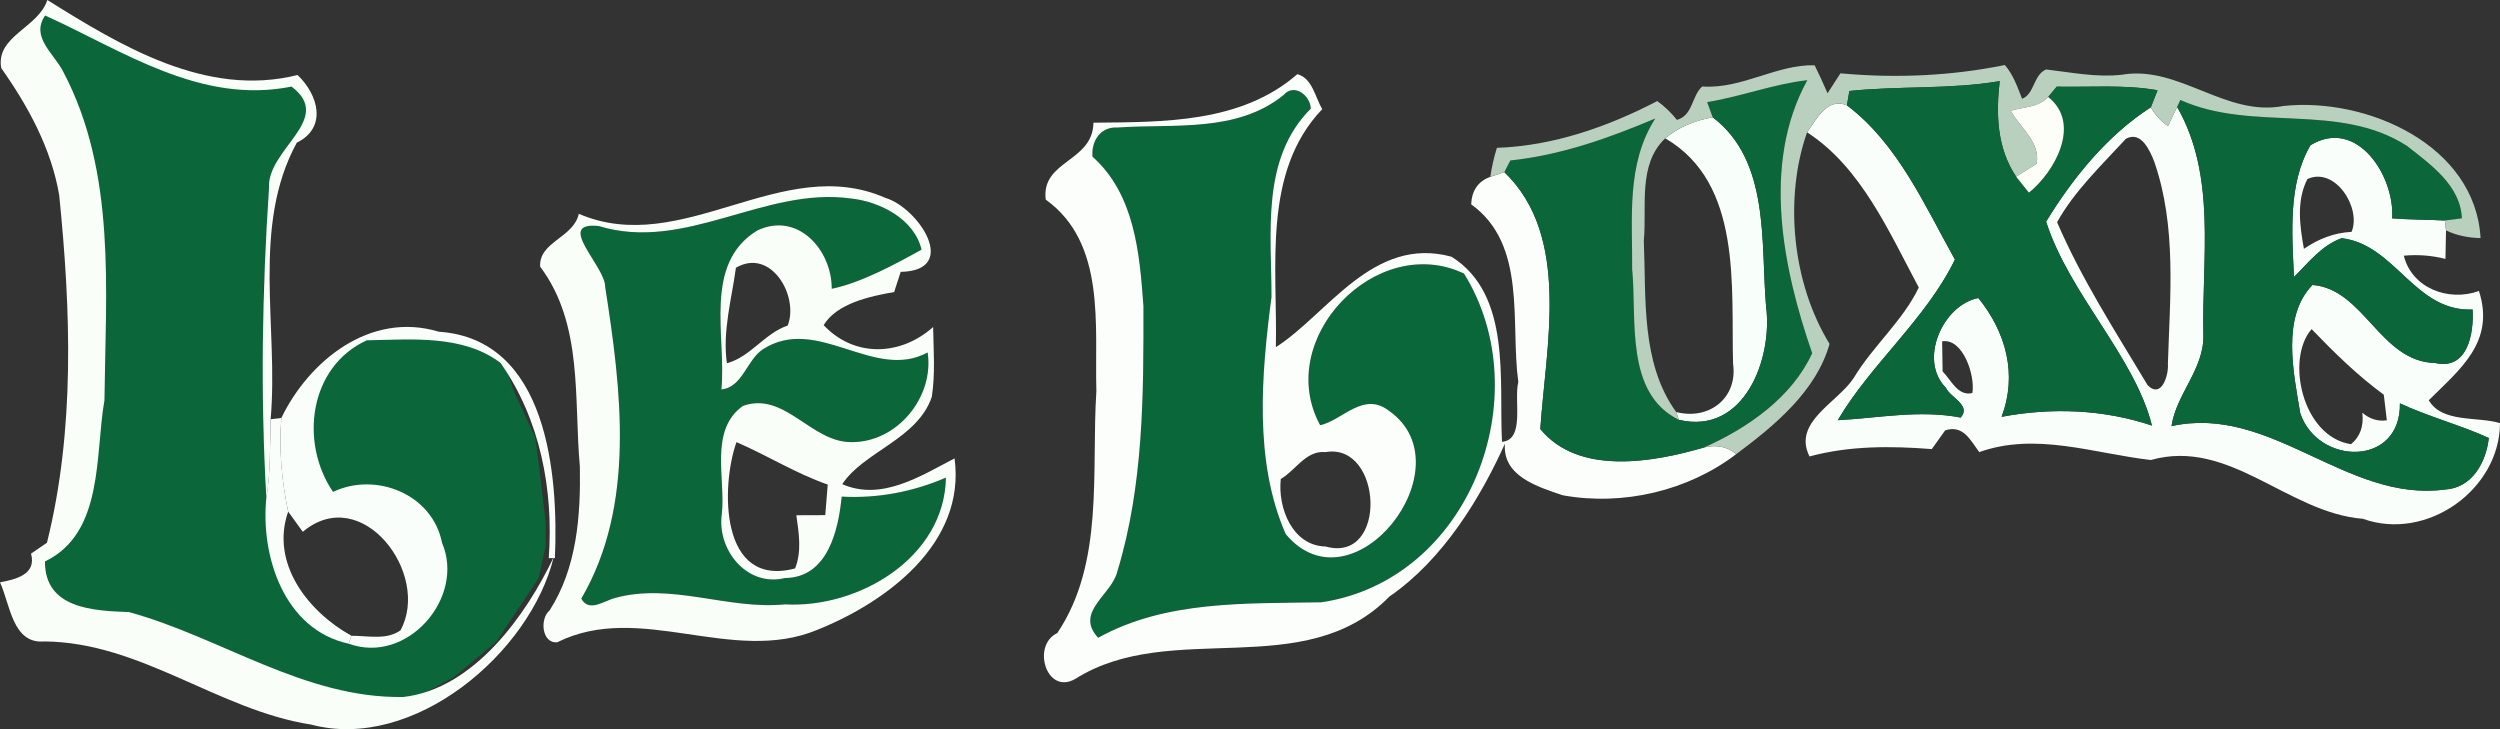 <svg xmlns="http://www.w3.org/2000/svg" fill="none" viewBox="0 0 120 35" height="35" width="120">
<rect x="0" y="0" width="120" height="35" fill="#333333" stroke="none"/>
<g clip-path="url(#clip0_21_1550)">
<path fill="#0B673A" d="M1.806 0.992L1.298 2.685L1.467 3.363L3.499 7.937L4.177 18.439V21.319L2.483 26.232L1.806 26.909L1.975 28.772L6.208 30.636C9.03 31.596 14.607 33.516 14.336 33.516C14.065 33.516 16.255 33.741 17.384 33.854L19.585 33.685L21.786 32.499L23.818 30.805L25.85 27.756L26.189 26.232V25.046L25.85 22.166L25.681 20.98L24.665 18.778L24.326 17.762L23.649 17.084L21.617 16.237L20.601 16.068H19.585H18.23L16.537 16.576L15.521 17.762L14.336 19.625L14.844 22.335L15.183 23.691L18.569 25.046L19.754 27.248L20.093 29.111L19.416 30.128L18.569 30.805H16.876L15.521 30.128L13.997 28.603L13.151 26.232L13.32 24.029L14.336 22.505L12.643 20.98V13.866L12.812 11.664L12.981 9.461L13.32 7.937L13.659 7.259C13.771 7.09 14.099 6.683 14.505 6.412C15.183 5.464 14.675 4.549 14.336 4.21L13.997 3.871L11.627 4.041L9.934 3.871L7.394 3.194L2.314 0.483L1.806 0.992Z"></path>
<path fill="#F8FEFA" d="M79.932 6.64C80.574 6.089 81.375 5.782 82.208 5.628C84.972 7.729 84.508 11.645 84.772 14.713C85.1 17.197 83.734 20.901 80.583 20.151L80.455 19.776C82.04 20.187 83.424 19.099 83.187 17.454C83.087 13.777 83.643 8.795 79.932 6.64Z"></path>
<path fill="#F9FEFA" d="M86.739 6.351C87.185 5.732 87.704 4.662 88.651 5.055C91.092 6.893 92.38 9.852 93.837 12.459C92.453 15.309 89.799 17.473 88.214 20.169C90.144 20.07 92.134 19.659 94.11 20.043C94.639 19.456 93.614 19.085 93.4 18.611C92.061 17.26 93.286 14.613 94.962 14.306C96.305 15.964 96.838 17.992 96.077 20.007C98.486 19.555 100.954 19.645 103.294 20.427C102.461 17.107 99.333 14.13 98.213 10.638C99.488 8.551 101.141 6.5 103.24 5.15C103.444 5.52 103.722 5.818 104.064 6.049C104.173 5.818 104.392 5.357 104.501 5.132C106.409 8.456 105.68 12.413 105.762 16.059C105.817 17.694 104.46 18.909 104.232 20.454C109.013 19.397 112.61 24.117 117.341 23.499C118.661 23.431 119.331 22.193 119.463 21.023C118.151 20.422 116.535 19.989 115.196 19.361C115.246 22.428 111.253 22.342 110.411 19.831C110.088 17.875 109.5 15.223 110.998 13.678C113.475 13.868 114.245 17.364 116.886 17.423C118.456 17.784 118.752 15.986 118.684 14.857C115.907 14.979 114.978 11.736 112.401 11.433C111.44 11.776 110.807 12.607 110.11 13.299C110.019 11.212 109.814 8.827 110.903 6.97C113.147 5.61 114.96 8.479 114.823 10.48C115.661 10.548 116.508 10.539 117.355 10.584L117.409 11.058C117.405 11.402 117.391 12.084 117.382 12.427C116.713 12.26 116.048 12.21 115.383 12.273C115.77 13.841 117.546 14.496 118.989 13.967C119.781 16.42 118.069 17.73 116.581 19.212C117.218 20.309 118.894 19.98 120 20.309C119.991 23.499 116.489 26.001 113.421 24.903C109.805 24.614 107.014 21.014 103.24 22.08C100.508 21.768 97.73 20.73 95.003 21.701C94.584 21.136 94.238 20.377 93.368 20.657C93.209 20.883 92.886 21.335 92.726 21.556C90.796 21.407 88.801 21.384 86.857 21.909C86.024 20.255 88.214 19.325 88.979 18.141C89.899 16.61 91.338 15.399 92.102 13.8C90.682 11.149 89.334 8.023 86.739 6.351ZM102.042 6.663C100.881 7.923 99.561 9.183 98.741 10.665C99.902 13.376 101.559 15.941 103.089 18.494C103.768 19.166 104.105 17.97 104.059 17.464C104.159 14.234 104.487 10.868 103.404 7.761C103.199 7.228 102.771 6.261 102.042 6.663ZM110.757 8.592C110.22 9.626 110.388 10.841 110.588 11.944C111.276 11.474 112.027 11.171 112.874 11.13C113.357 9.997 112.1 7.986 110.757 8.592ZM112.851 21.321C113.289 20.955 113.466 20.454 113.393 19.812C113.748 20.115 114.14 20.237 114.568 20.174C114.532 19.867 114.459 19.252 114.422 18.945C113.156 18.019 112.041 16.922 110.957 15.797C109.692 17.247 110.52 20.978 112.851 21.321ZM93.222 16.384C93.232 16.745 93.241 17.468 93.245 17.829C93.65 18.227 93.969 19.036 94.675 18.864C94.816 18.024 94.22 16.217 93.222 16.384Z"></path>
<path fill="#0A673A" d="M61.61 4.562C62.124 3.971 62.889 4.58 62.921 5.213C60.508 7.625 61.04 11.185 61.031 14.265C60.544 17.988 60.184 22.143 61.714 25.635C64.92 29.475 70.457 22.428 66.7 19.74C65.448 18.742 64.442 20.183 63.367 20.409C61.118 16.276 66.067 11.126 70.274 13.132C73.908 18.99 70.547 27.853 63.426 28.91C59.793 28.978 55.959 28.811 52.713 30.613C51.556 29.371 53.377 28.558 53.637 27.415C54.889 23.304 54.894 18.954 54.885 14.694C54.702 12.165 54.47 9.328 52.439 7.521C52.376 6.776 52.817 6.071 53.637 6.121C56.323 5.931 59.36 6.387 61.61 4.562Z"></path>
<path fill="#FAFEF9" d="M2.272 0C5.773 2.186 9.899 4.702 14.283 3.6C15.271 4.54 15.727 6.121 14.247 6.848C12.048 10.868 13.382 15.738 12.99 20.124C12.954 21.375 12.995 22.64 12.785 23.887C12.499 18.963 12.581 13.963 12.913 9.034C12.794 7.155 16.082 5.719 13.992 4.156C9.616 5.037 5.874 2.417 2.167 0.745C1.448 1.775 2.6 2.575 3.032 3.438C5.591 8.276 5.072 13.931 5.013 19.212C4.553 21.836 4.999 25.581 2.158 26.95C2.149 29.213 4.458 29.317 6.192 29.38C10.618 30.595 14.625 33.54 19.365 33.455C22.752 33.066 25.264 29.513 26.579 26.74C25.45 31.365 19.834 36.088 14.925 34.778C10.468 34.082 6.762 30.826 2.126 30.789C0.592 30.925 0.487 28.991 0 27.953C0.769 27.808 1.767 27.569 1.489 26.575C1.68 26.444 2.063 26.182 2.254 26.051C3.606 20.626 3.401 14.893 2.841 9.36C2.459 7.133 1.357 5.1 0.059 3.27C-0.214 1.726 1.839 1.346 2.272 0Z"></path>
<path fill="#FBFEFA" d="M52.485 5.89C55.863 5.854 59.565 5.913 62.274 3.56C62.998 3.758 63.126 4.666 63.467 5.24C60.571 8.266 61.327 12.847 61.241 16.664C63.713 15.092 65.903 11.293 69.673 12.323C72.569 14.143 71.941 18.263 72.096 21.208C73.211 21.109 72.656 19.212 72.879 18.335C72.487 15.48 73.311 11.749 70.616 9.807C70.648 9.138 70.953 8.7 71.536 8.488C71.704 8.429 72.041 8.316 72.209 8.262C75.419 11.347 74.199 16.61 73.935 20.594C75.77 22.83 79.335 22.198 81.803 21.475C82.404 21.335 82.914 21.443 83.342 21.796C81.015 23.571 77.892 24.294 75.014 23.774C73.826 23.372 72.105 22.857 72.237 21.294C71.094 23.833 69.3 26.841 66.691 28.635C62.616 32.804 56.214 29.687 51.62 32.583C50.236 33.396 49.498 30.979 50.75 30.387C53.018 27.017 52.376 22.636 52.626 18.773C52.535 15.661 53.109 11.672 50.195 9.581C49.962 7.697 52.462 7.783 52.485 5.89ZM61.61 4.562C59.36 6.387 56.323 5.931 53.637 6.121C52.817 6.071 52.376 6.776 52.439 7.521C54.47 9.328 54.702 12.165 54.885 14.694C54.894 18.954 54.889 23.304 53.637 27.415C53.377 28.558 51.556 29.371 52.713 30.613C55.959 28.811 59.793 28.978 63.426 28.91C70.547 27.853 73.908 18.99 70.274 13.132C66.067 11.126 61.118 16.276 63.367 20.409C64.442 20.183 65.448 18.742 66.7 19.74C70.457 22.428 64.92 29.475 61.714 25.635C60.184 22.143 60.544 17.988 61.031 14.265C61.04 11.185 60.508 7.625 62.921 5.213C62.889 4.58 62.124 3.971 61.61 4.562ZM61.477 22.993C61.327 24.37 62.029 26.2 63.631 26.232C66.627 27.067 66.377 21.222 63.622 21.701C62.684 21.61 62.192 22.577 61.477 22.993Z"></path>
<path fill="#FAFEFA" d="M13.505 20.061C14.825 17.328 17.771 14.925 21.063 15.923C26.286 16.271 26.809 22.776 26.636 26.787L26.34 26.792C26.577 23.53 25.935 20.133 24.023 17.418C22.22 16.054 19.761 16.298 17.607 16.334C14.825 17.604 14.374 21.253 15.986 23.611C18.049 22.631 20.763 23.724 21.218 26.055C22.347 28.693 19.538 31.919 16.738 30.898L16.87 30.518C17.648 30.509 18.545 30.74 19.224 30.256C20.699 27.55 17.361 23.142 14.534 25.527C14.356 25.287 14.006 24.799 13.833 24.556C13.518 23.078 13.382 21.57 13.505 20.061Z"></path>
<path fill="#0B673A" d="M81.944 4.901C83.565 4.639 85.118 4.034 86.752 3.849C84.526 7.887 85.6 12.951 86.985 16.953C86.019 19.067 83.898 20.544 81.803 21.475C79.335 22.198 75.77 22.83 73.935 20.594C74.199 16.61 75.419 11.347 72.21 8.262C72.282 8.122 72.424 7.842 72.496 7.702C74.923 7.449 77.223 6.631 79.454 5.687C78.056 7.864 78.361 10.453 78.343 12.91C78.579 15.322 77.978 18.868 80.583 20.151C83.734 20.901 85.1 17.197 84.772 14.713C84.508 11.645 84.972 7.729 82.208 5.628C82.145 5.448 82.008 5.086 81.944 4.901Z"></path>
<path fill="#0B673A" d="M104.656 4.797C108.134 6.365 112.264 4.883 115.538 7.006C116.672 7.896 118.11 8.908 118.17 10.48C117.969 10.507 117.559 10.557 117.355 10.584C116.508 10.539 115.661 10.548 114.823 10.48C114.96 8.479 113.147 5.61 110.903 6.97C109.814 8.827 110.019 11.212 110.11 13.299C110.807 12.608 111.44 11.776 112.401 11.433C114.978 11.736 115.907 14.979 118.684 14.857C118.752 15.986 118.456 17.784 116.886 17.423C114.245 17.364 113.475 13.868 110.998 13.678C109.5 15.223 110.088 17.875 110.411 19.831C111.253 22.342 115.246 22.428 115.196 19.361C116.535 19.989 118.151 20.422 119.463 21.023C119.331 22.193 118.661 23.431 117.341 23.499C112.61 24.117 109.013 19.397 104.232 20.454C104.46 18.909 105.817 17.694 105.762 16.059C105.68 12.413 106.409 8.456 104.501 5.132L104.656 4.797Z"></path>
<path fill="#0B673A" d="M28.74 10.85C32.902 12.12 36.69 8.949 40.847 9.527C42.245 9.676 43.893 10.521 44.234 11.984C42.96 12.689 41.352 13.565 39.923 13.863C39.936 12.016 38.306 10.137 36.348 11.063C33.721 12.671 34.878 16.163 34.627 18.692C35.638 18.593 35.834 17.296 36.608 16.772C39.217 15.074 41.949 18.322 44.526 16.917C44.854 19.04 43.078 21.244 40.865 21.222C38.925 21.235 37.669 18.769 35.661 19.483C34.031 20.644 34.832 22.961 34.65 24.65C34.391 26.358 35.834 28.197 37.678 27.745C39.745 27.731 40.246 25.414 40.401 23.837C42.122 23.932 43.829 23.607 45.405 22.925C45.341 26.765 41.225 29.204 37.682 29.01C34.941 29.281 32.237 27.957 29.528 28.702C29.018 28.824 28.271 29.421 27.902 28.734C30.534 24.235 29.814 18.679 29.049 13.773C29.059 12.77 26.605 10.624 28.74 10.85Z"></path>
<path fill="#F9FEF9" d="M27.784 10.263C32.756 12.4 37.532 7.313 42.504 9.5C44.084 9.974 46.092 12.992 43.233 13.05C43.155 13.294 42.996 13.773 42.919 14.017C41.735 14.225 40.164 14.568 39.535 15.607C41.02 17.183 43.246 17.08 44.79 15.697C44.808 16.813 44.899 17.942 44.726 19.049C44.039 21.082 41.448 21.678 40.428 23.241C42.322 24.063 44.189 22.848 45.819 22.003C46.365 26.073 42.582 28.888 39.226 30.234C35.137 31.928 30.716 28.851 26.746 30.83C26.012 30.898 25.894 29.705 26.381 29.299C27.693 27.257 27.875 24.754 27.834 22.401C27.538 19.166 28.007 15.566 25.926 12.797C25.867 11.596 27.52 11.428 27.784 10.263ZM28.74 10.85C26.604 10.624 29.059 12.77 29.049 13.773C29.814 18.679 30.534 24.235 27.902 28.734C28.271 29.421 29.018 28.824 29.528 28.702C32.237 27.957 34.941 29.281 37.682 29.01C41.225 29.204 45.341 26.765 45.405 22.925C43.829 23.607 42.122 23.932 40.401 23.837C40.246 25.414 39.745 27.731 37.678 27.745C35.834 28.197 34.39 26.358 34.65 24.65C34.832 22.961 34.031 20.644 35.661 19.483C37.669 18.769 38.925 21.235 40.865 21.222C43.078 21.244 44.854 19.04 44.526 16.917C41.949 18.322 39.217 15.074 36.608 16.772C35.834 17.296 35.638 18.593 34.627 18.692C34.878 16.163 33.721 12.671 36.348 11.063C38.306 10.137 39.936 12.016 39.923 13.863C41.352 13.565 42.96 12.689 44.234 11.984C43.893 10.521 42.245 9.676 40.847 9.527C36.69 8.949 32.901 12.12 28.74 10.85ZM35.324 12.851C35.119 14.369 34.673 15.896 34.891 17.436C36.025 17.129 36.685 16.014 37.81 15.625C38.361 14.225 37.013 11.871 35.324 12.851ZM38.165 27.284C38.493 26.462 38.343 25.576 38.224 24.732C38.575 24.732 39.267 24.727 39.613 24.727C39.645 24.361 39.7 23.625 39.731 23.259C38.211 22.731 36.799 21.845 35.351 21.222C34.604 23.322 34.527 28.251 38.165 27.284Z"></path>
<path fill="#B9D0BE" d="M81.707 4.151C83.602 4.287 85.295 3.076 87.103 3.135C87.322 3.573 87.526 4.02 87.722 4.477C87.877 4.237 88.187 3.758 88.341 3.519C90.982 3.763 93.632 3.65 96.232 3.121C96.637 3.587 96.838 4.174 97.061 4.743C97.666 4.504 97.594 3.596 98.213 3.334C99.419 3.474 100.631 3.727 101.851 3.587C104.596 3.117 106.823 5.628 109.614 5.086C113.621 4.662 118.816 6.966 119.067 11.428C118.497 11.415 117.924 11.311 117.409 11.058L117.355 10.584C117.559 10.557 117.969 10.507 118.17 10.48C118.11 8.908 116.672 7.896 115.538 7.006C112.264 4.883 108.134 6.365 104.656 4.797L104.501 5.132C104.392 5.357 104.173 5.818 104.064 6.049C103.722 5.818 103.444 5.52 103.24 5.15C103.322 4.946 103.481 4.535 103.563 4.332C101.969 4.052 100.335 4.192 98.723 4.16C98.623 4.282 98.418 4.535 98.313 4.657C97.853 5.159 97.12 5.132 96.514 5.317C96.965 6.139 97.953 6.821 97.757 7.864C97.512 8.018 97.02 8.325 96.774 8.479C95.85 7.101 95.804 5.47 95.986 3.894C93.596 4.3 91.128 4.115 88.769 4.368C88.742 4.54 88.678 4.883 88.651 5.055C87.704 4.662 87.185 5.732 86.739 6.351C85.632 9.5 86.019 13.579 87.818 16.506C87.189 18.773 85.159 20.445 83.342 21.796C82.914 21.443 82.404 21.335 81.803 21.475C83.897 20.544 86.019 19.067 86.985 16.953C85.6 12.951 84.526 7.887 86.752 3.849C85.118 4.034 83.565 4.639 81.944 4.901C82.008 5.086 82.144 5.448 82.208 5.628C81.375 5.782 80.574 6.089 79.932 6.64C78.602 7.892 79.057 9.929 78.903 11.559C79.021 14.315 78.752 17.414 80.455 19.776L80.583 20.151C77.978 18.868 78.579 15.322 78.343 12.91C78.361 10.453 78.056 7.864 79.454 5.687C77.222 6.631 74.923 7.449 72.496 7.702C72.423 7.842 72.282 8.122 72.209 8.262C72.041 8.316 71.704 8.429 71.535 8.488C71.604 8.014 71.709 7.553 71.85 7.097C74.568 7.002 77.177 6.085 79.549 4.851C79.9 5.104 80.214 5.407 80.492 5.755C81.27 5.534 81.188 4.617 81.707 4.151Z"></path>
<path fill="#0B6639" d="M88.769 4.368C91.128 4.115 93.596 4.3 95.986 3.894C95.804 5.47 95.85 7.101 96.774 8.479C96.929 8.669 97.239 9.057 97.389 9.247C98.641 8.239 99.92 5.922 98.313 4.657C98.418 4.535 98.623 4.282 98.723 4.16C100.335 4.192 101.969 4.052 103.563 4.332C103.481 4.535 103.322 4.946 103.24 5.15C101.141 6.5 99.488 8.551 98.213 10.638C99.333 14.13 102.461 17.107 103.294 20.427C100.954 19.645 98.486 19.555 96.077 20.007C96.838 17.992 96.305 15.964 94.962 14.306C93.286 14.613 92.061 17.26 93.4 18.611C93.614 19.085 94.639 19.456 94.11 20.043C92.134 19.659 90.145 20.07 88.214 20.169C89.799 17.473 92.453 15.309 93.837 12.459C92.38 9.852 91.092 6.893 88.651 5.055C88.678 4.883 88.742 4.54 88.769 4.368Z"></path>
<path fill="#FCFEF7" d="M98.313 4.657C99.921 5.922 98.641 8.239 97.389 9.247C97.239 9.057 96.929 8.669 96.774 8.479C97.02 8.325 97.512 8.018 97.758 7.864C97.954 6.821 96.965 6.139 96.515 5.317C97.12 5.132 97.853 5.159 98.313 4.657Z"></path>
<path fill="#FAFEFA" d="M12.99 20.124L13.505 20.061C13.382 21.57 13.518 23.078 13.833 24.556C12.963 27.031 14.784 29.362 16.87 30.518L16.738 30.898C13.637 30.225 12.499 26.692 12.785 23.887C12.995 22.64 12.954 21.375 12.99 20.124Z"></path>
</g>
<defs>
<clipPath id="clip0_21_1550">
<rect fill="white" height="35" width="120"></rect>
</clipPath>
</defs>
</svg>
